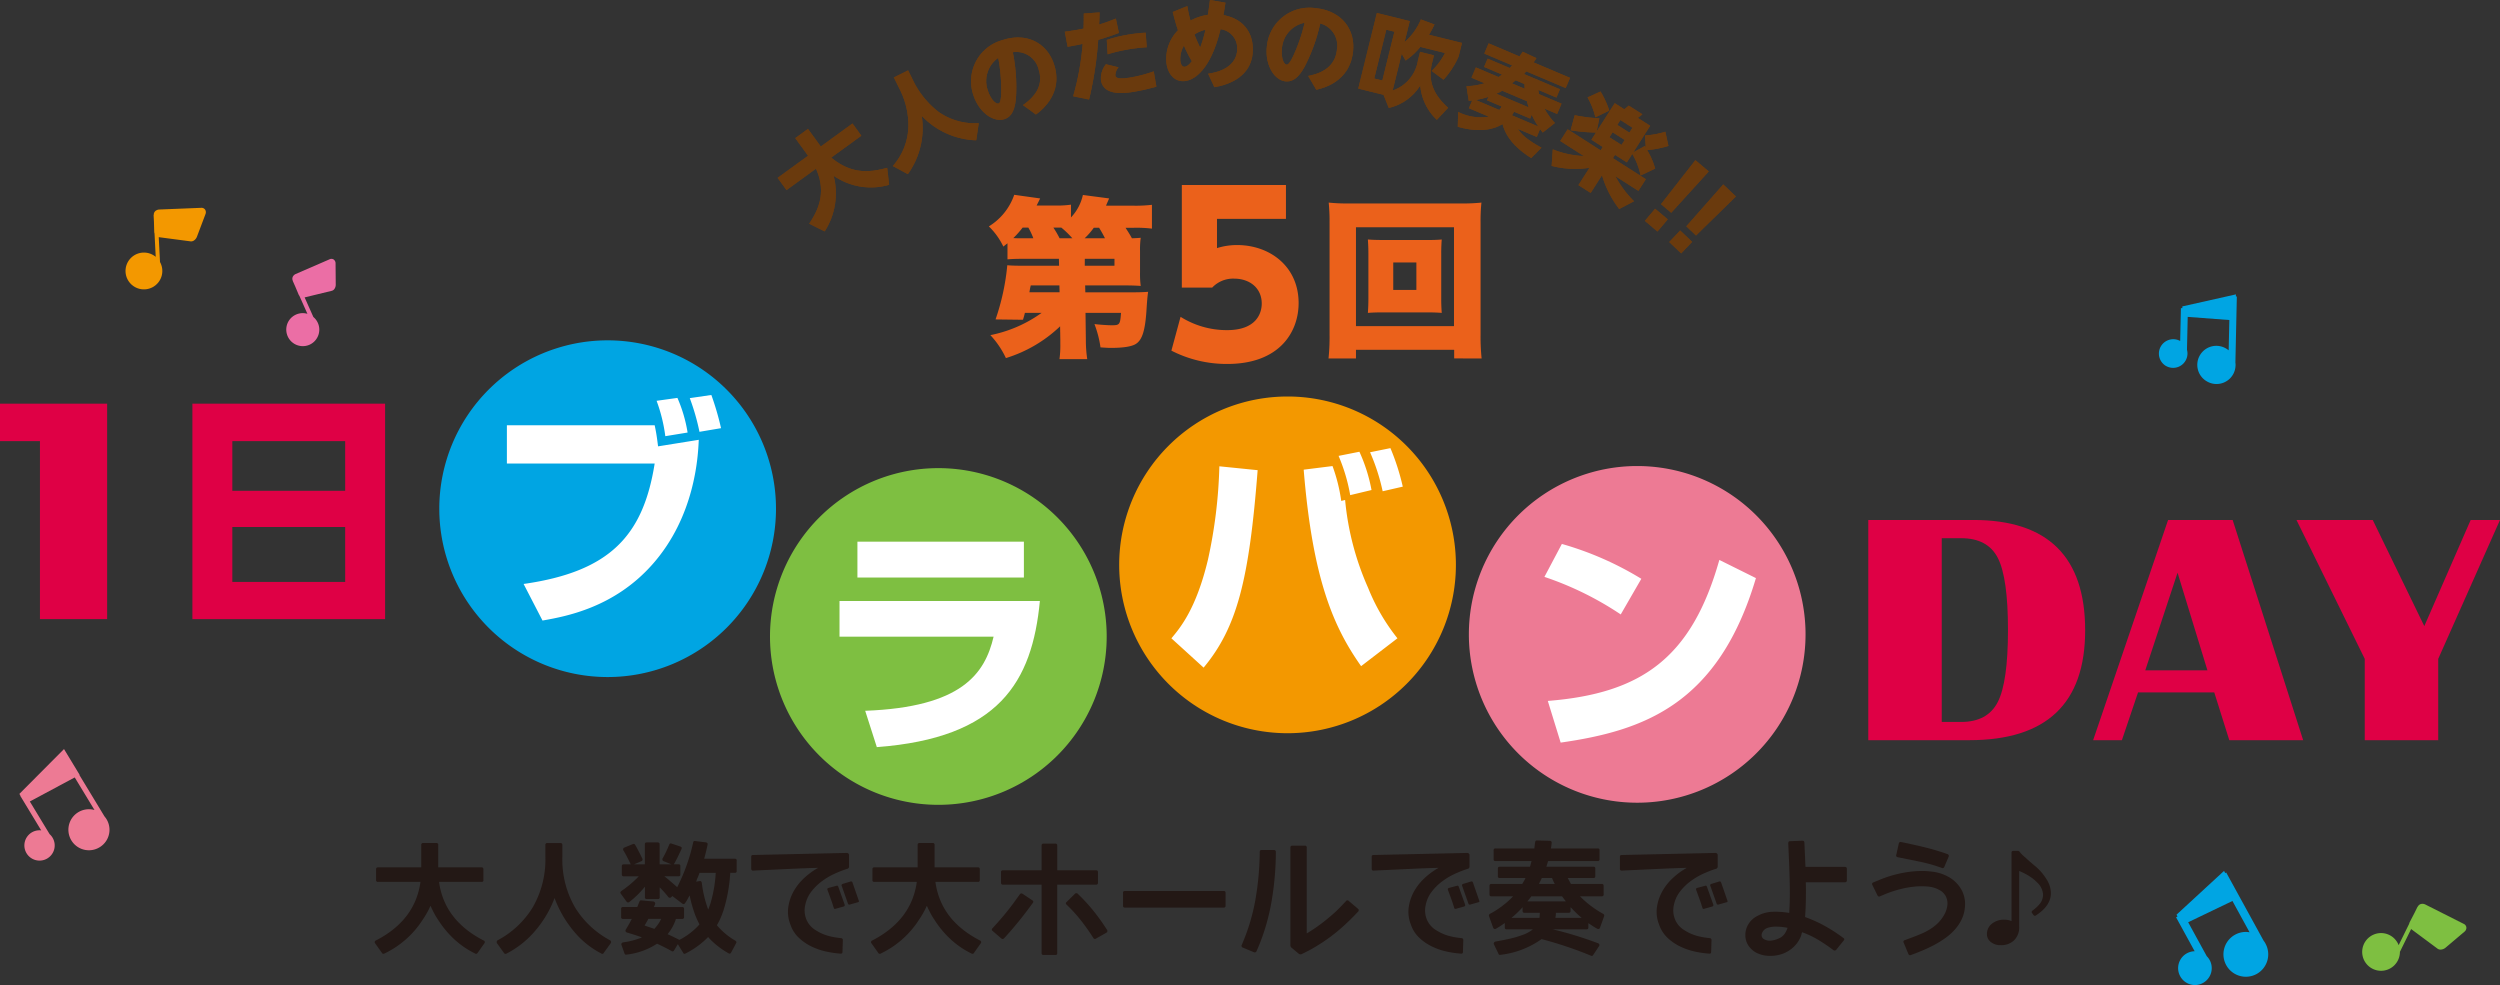 <svg xmlns="http://www.w3.org/2000/svg" viewBox="0 0 423.073 166.701"><rect x="0" y="0" width="423.073" height="166.701" fill="#333333" stroke="none"/><title>h1_report</title><g id="レイヤー_2" data-name="レイヤー 2"><g id="第5回_report" data-name="第5回 report"><g id="inst_and_notes" data-name="inst and notes"><g id="note"><path d="M55.79,43.874l-5.738,2.49a1.01,1.01,0,0,0-.437.358.766.766,0,0,0-.086.726l.022.054-.022.008.432.97.566,1.348a.824.824,0,0,0,.132.218l1.365,3.062a2.789,2.789,0,0,0-3.112,1.123,2.8,2.8,0,0,0,3.465,4.108,2.758,2.758,0,0,0,1.184-1l0,0a2.784,2.784,0,0,0-.531-3.693l-1.479-3.317,4.595-1.115a.8.8,0,0,0,.471-.351,1.255,1.255,0,0,0,.2-.7l-.03-3.583a.783.783,0,0,0-.323-.665A.709.709,0,0,0,55.79,43.874Z" fill="#eb6ea5"/><path d="M3.457,134.651l-.032.018,3.549,5.858a2.747,2.747,0,0,0-.287-.018,2.565,2.565,0,1,0,1.333,4.758h0a2.56,2.56,0,0,0,.864-3.522,2.511,2.511,0,0,0-.483-.577l-3.353-5.533,7.6-4.071,3.342,5.513a3.472,3.472,0,1,0,.857,6.31h0a3.45,3.45,0,0,0,.838-5.224l-4.253-7.018.042-.023-2.642-4.36-7.554,7.591Z" fill="#ed7a94"/><path d="M383.389,159.675a4.166,4.166,0,0,0-.326-.493l-6.322-11.525-.168.093-.2-.369-8.043,7.41.17.31-.245.136,3.146,5.739a2.863,2.863,0,0,0,.026,5.725h.008a2.856,2.856,0,0,0,1.367-.351l-.333-.611.335.611a2.865,2.865,0,0,0,1.133-3.887,2.961,2.961,0,0,0-.488-.648l-3.148-5.743,7.493-3.6,2.9,5.3a3.638,3.638,0,0,0-.633-.06,3.752,3.752,0,0,0-1.822.468,3.791,3.791,0,0,0,1.825,7.114h.005a3.806,3.806,0,0,0,1.815-.465l-.333-.613.333.611a3.789,3.789,0,0,0,1.5-5.146Z" fill="#00a5e3"/><path d="M378.324,61.838a3.311,3.311,0,0,0-.03-.5l.244-11.164-.162,0,.007-.357-9.064,2.035-.007.3-.238-.005-.123,5.559a2.432,2.432,0,0,0-2.412,4.223l.006,0a2.437,2.437,0,0,0,1.154.323l.015-.591-.013.591a2.435,2.435,0,0,0,2.484-2.378,2.5,2.5,0,0,0-.084-.685l.123-5.562,7.045.531-.114,5.132a3.066,3.066,0,0,0-.441-.313,3.221,3.221,0,1,0-3.218,5.58l0,0a3.224,3.224,0,0,0,1.532.428l.016-.592-.015.591a3.215,3.215,0,0,0,3.291-3.147Z" fill="#00a5e3"/><path d="M416.953,156.355l-6.5-3.279a1.111,1.111,0,0,0-.5-.123.85.85,0,0,0-.772.436l-.031.058-.025-.012-.53,1.078-.8,1.539a.919.919,0,0,0-.089.268l-1.785,3.628a3.191,3.191,0,1,0-2.98,4.337h0a3.191,3.191,0,0,0,3.193-3.19v-.012l1.9-3.864c.007,0,.012.013.019.018l4.454,3.309.207-.278-.207.278a.842.842,0,0,0,.5.155,1.372,1.372,0,0,0,.861-.332l3.181-2.691a.869.869,0,0,0,.337-.658A.749.749,0,0,0,416.953,156.355Z" fill="#7ebf41"/><path d="M34.06,35.169l-7.1.287a1.069,1.069,0,0,0-.488.135.828.828,0,0,0-.452.737l0,.064-.027,0,.06,1.17.047,1.693a.9.9,0,0,0,.052.271l.2,3.94a3.114,3.114,0,1,0-.483,5.113h0a3.114,3.114,0,0,0,1.208-4.236l0-.011-.213-4.2.024.007,5.369.708.044-.336-.044.336a.827.827,0,0,0,.5-.108,1.336,1.336,0,0,0,.576-.692l1.435-3.8a.849.849,0,0,0-.024-.721A.732.732,0,0,0,34.06,35.169Z" fill="#f39800"/></g></g><g id="LOGO"><g id="大人数で大ホールで奏でよう"><path d="M80.806,161.281a.27.27,0,0,1-.369.1,14.861,14.861,0,0,1-3.486-2.358,16.633,16.633,0,0,1-2.81-3.363,11.039,11.039,0,0,1-.687-1.138c-.212-.4-.414-.818-.6-1.241a15.023,15.023,0,0,1-1.333,2.379,15.7,15.7,0,0,1-6.5,5.721.27.27,0,0,1-.369-.1l-1.169-1.641a.292.292,0,0,1-.062-.277.31.31,0,0,1,.206-.215q6.643-3.424,7.526-9.905h-7.2a.273.273,0,0,1-.308-.308V147.11c0-.218.1-.328.308-.328H71.29v-3.794a.291.291,0,0,1,.329-.328h2.214a.291.291,0,0,1,.329.328v3.794H81.5c.2,0,.308.11.308.328v1.825a.273.273,0,0,1-.308.308h-7.2q.882,6.48,7.526,9.905a.31.31,0,0,1,.206.215.294.294,0,0,1-.062.277Z" fill="#231815"/><path d="M102.155,161.281a.259.259,0,0,1-.39.082,14.747,14.747,0,0,1-4.614-3.712,19.38,19.38,0,0,1-1.887-2.676,19.145,19.145,0,0,1-1.415-3,18.431,18.431,0,0,1-3.4,5.681,15.641,15.641,0,0,1-4.758,3.732.3.3,0,0,1-.39-.1l-1.189-1.661a.393.393,0,0,1-.051-.287.332.332,0,0,1,.174-.226,15.477,15.477,0,0,0,5.927-5.578,16.188,16.188,0,0,0,2.132-8.49v-2.051a.291.291,0,0,1,.329-.328h2.214a.291.291,0,0,1,.329.328v2.051a16.178,16.178,0,0,0,2.132,8.49,15.463,15.463,0,0,0,5.927,5.578.334.334,0,0,1,.174.226.4.4,0,0,1-.051.287Z" fill="#231815"/><path d="M112.306,145.736a.306.306,0,0,1-.2-.195.39.39,0,0,1,.041-.3q.308-.534.584-1.118c.185-.39.359-.782.523-1.179a.27.27,0,0,1,.39-.185l1.477.493q.348.1.2.451-.308.657-.616,1.3t-.676,1.261h.8a.272.272,0,0,1,.307.308v1.415a.271.271,0,0,1-.307.307h-2.4q.861.678,2.174,1.846a31.582,31.582,0,0,0,2.707-7.588.26.26,0,0,1,.328-.225l1.8.225a.359.359,0,0,1,.266.134.279.279,0,0,1,.041.256c-.082.4-.171.789-.266,1.179s-.2.79-.308,1.2h5.189a.271.271,0,0,1,.307.307V147.4a.272.272,0,0,1-.307.308h-.78a26.672,26.672,0,0,1-1.148,6.378q-.227.657-.5,1.292a10.661,10.661,0,0,1-.605,1.189.922.922,0,0,0,.134.185c.061.068.133.143.215.225a11.693,11.693,0,0,0,2.769,2.215.286.286,0,0,1,.123.431l-.841,1.579a.314.314,0,0,1-.185.164.271.271,0,0,1-.246-.041,13.848,13.848,0,0,1-3.322-2.584.464.464,0,0,1-.062-.1.3.3,0,0,1-.082-.061,14.43,14.43,0,0,1-1.681,1.466A14.6,14.6,0,0,1,116,161.363a.25.25,0,0,1-.389-.123l-.9-1.456-.635,1.046a.273.273,0,0,1-.41.123q-.739-.411-1.354-.718t-1.128-.533a11.746,11.746,0,0,1-5.168,1.846c-.178.027-.287-.034-.328-.185l-.513-1.436a.3.3,0,0,1,.021-.287.4.4,0,0,1,.246-.164,12.6,12.6,0,0,0,3.2-.841q-1.128-.409-2.522-.82a.317.317,0,0,1-.246-.2.354.354,0,0,1,.041-.328q.287-.452.533-.9t.472-.882h-1.5a.272.272,0,0,1-.307-.308V153.8a.271.271,0,0,1,.307-.308h2.42c.028-.054.058-.126.093-.215s.078-.2.133-.339c.027-.068.054-.136.082-.2a1.924,1.924,0,0,1,.082-.184.25.25,0,0,1,.308-.185l2.009.185a.382.382,0,0,1,.267.153.326.326,0,0,1,.041.318,3.6,3.6,0,0,1-.2.472h4.8a.271.271,0,0,1,.307.308v1.394a.272.272,0,0,1-.307.308h-1.067a7.655,7.655,0,0,1-1.415,2.584q.328.142.841.389t1.169.575a11.853,11.853,0,0,0,3.117-2.318l.144-.164a.816.816,0,0,0,.123-.143q-.39-.78-.656-1.415a22.094,22.094,0,0,1-1.005-3.487q-.165.288-.339.615a6.332,6.332,0,0,1-.42.677.338.338,0,0,1-.215.175.289.289,0,0,1-.257-.072l-1.7-1.292-.164.184a.386.386,0,0,1-.256.113.282.282,0,0,1-.257-.133q-.369-.451-.728-.862t-.728-.758v1.661a.271.271,0,0,1-.307.307h-1.887a.272.272,0,0,1-.308-.307v-1.784a15.949,15.949,0,0,1-2.645,2.6.324.324,0,0,1-.472-.082l-.964-1.333a.246.246,0,0,1-.061-.246.429.429,0,0,1,.143-.2A18.673,18.673,0,0,0,108.1,148.3h-2.543q-.328,0-.328-.307v-1.415q0-.307.328-.308h1.189q-.369-.738-.666-1.323c-.2-.389-.393-.735-.585-1.035a.33.33,0,0,1-.03-.287.336.336,0,0,1,.215-.2l1.395-.575a.3.3,0,0,1,.41.123q.327.555.625,1.139t.585,1.179a.31.31,0,0,1-.164.451l-1.231.533h1.825v-3.384c0-.218.1-.328.308-.328h1.887c.2,0,.307.11.307.328v3.384h2.01ZM110.727,157.2a6.86,6.86,0,0,0,1.169-1.7h-2.174c-.137.259-.26.482-.369.666s-.2.339-.267.462c.3.109.591.208.872.3S110.494,157.1,110.727,157.2Zm9.177-3.4c.021-.055.051-.137.092-.247s.075-.205.1-.287a1.475,1.475,0,0,1,.082-.205,22.411,22.411,0,0,0,.943-5.352h-2.748l-.071.215a1.375,1.375,0,0,1-.072.174v.041a2.084,2.084,0,0,0-.092.216c-.035.089-.079.187-.134.3-.055.136-.1.249-.123.338a1.419,1.419,0,0,1-.082.216l.574-.1a.287.287,0,0,1,.257.041.328.328,0,0,1,.133.226,19.9,19.9,0,0,0,1.066,4.491l.021.021v.041C119.866,153.891,119.884,153.85,119.9,153.8Z" fill="#231815"/><path d="M143.683,144.649v1.969a.387.387,0,0,1-.185.369l-.041.02a18.33,18.33,0,0,0-2.3.893,11.55,11.55,0,0,0-2.174,1.312,8.91,8.91,0,0,0-1.733,1.743,5.385,5.385,0,0,0-.974,2.184,4.053,4.053,0,0,0,.195,2.482,3.858,3.858,0,0,0,1.65,1.845,7.684,7.684,0,0,0,2.02.9,12.168,12.168,0,0,0,2.184.389.317.317,0,0,1,.308.349l-.061,1.989c0,.219-.117.315-.349.287a16.178,16.178,0,0,1-2.533-.379,10.927,10.927,0,0,1-2.471-.882,8.387,8.387,0,0,1-2.092-1.476,5.5,5.5,0,0,1-1.374-2.2,5.794,5.794,0,0,1-.359-2.881,7.644,7.644,0,0,1,.892-2.687,9.134,9.134,0,0,1,1.805-2.286,12.153,12.153,0,0,1,2.359-1.723q-.964.02-2.051.061t-2.215.093l-2.194.1-1.979.093-1.58.071q-.666.032-.953.052-.35.019-.349-.349v-2.01c0-.192.109-.287.328-.287l15.832-.349A.391.391,0,0,1,143.683,144.649Zm-1.825,5.394,1.087,3.055a.239.239,0,0,1-.164.308l-1.4.39a.488.488,0,0,1-.164.01q-.061-.011-.123-.174l-.287-.9q-.144-.411-.349-.974t-.43-1.179c-.055-.137-.008-.239.143-.308l1.374-.369C141.687,149.845,141.789,149.892,141.858,150.043Zm2.4-.718,1.067,3.076c.068.164.02.259-.144.287l-1.374.39a.239.239,0,0,1-.308-.164l-1.066-3.015c-.055-.123-.007-.225.144-.308l1.353-.41A.245.245,0,0,1,144.257,149.325Z" fill="#231815"/><path d="M164.806,161.281a.27.27,0,0,1-.369.1,14.861,14.861,0,0,1-3.486-2.358,16.633,16.633,0,0,1-2.81-3.363,11.039,11.039,0,0,1-.687-1.138c-.212-.4-.414-.818-.605-1.241a15.023,15.023,0,0,1-1.333,2.379,15.7,15.7,0,0,1-6.5,5.721.27.27,0,0,1-.369-.1l-1.169-1.641a.292.292,0,0,1-.062-.277.31.31,0,0,1,.206-.215q6.643-3.424,7.526-9.905h-7.2a.273.273,0,0,1-.308-.308V147.11c0-.218.1-.328.308-.328h7.341v-3.794a.291.291,0,0,1,.329-.328h2.214a.291.291,0,0,1,.329.328v3.794H165.5c.205,0,.308.11.308.328v1.825a.273.273,0,0,1-.308.308h-7.2q.882,6.48,7.526,9.905a.31.31,0,0,1,.206.215.294.294,0,0,1-.062.277Z" fill="#231815"/><path d="M174.793,152.791q-1.149,1.579-2.338,3.055t-2.522,2.933a.408.408,0,0,1-.226.123.3.3,0,0,1-.246-.082l-1.5-1.292a.285.285,0,0,1-.113-.2.278.278,0,0,1,.093-.226q1.107-1.188,2.112-2.4T172,152.155l.575-.8a.322.322,0,0,1,.471-.1l1.661,1.107A.28.28,0,0,1,174.793,152.791Zm11.013-5.209v1.8a.291.291,0,0,1-.328.329h-6.563V161.3a.271.271,0,0,1-.307.308H176.6c-.219,0-.328-.1-.328-.308V149.715h-6.522q-.348,0-.348-.329v-1.8q0-.307.348-.308h6.522V143.09a.29.29,0,0,1,.328-.328h2.01c.2,0,.307.11.307.328v4.184h6.563C185.7,147.274,185.806,147.377,185.806,147.582Zm1.538,9.782a.324.324,0,0,1-.1.472l-1.744.984a.306.306,0,0,1-.471-.082q-1-1.579-2.1-2.974a25.465,25.465,0,0,0-2.43-2.666q-.248-.246,0-.451l1.415-1.394a.321.321,0,0,1,.471,0,30.515,30.515,0,0,1,2.677,2.912A35.235,35.235,0,0,1,187.344,157.364Z" fill="#231815"/><path d="M190.051,151.089a.272.272,0,0,1,.308-.308h16.734a.272.272,0,0,1,.308.308v2.194a.272.272,0,0,1-.308.307H190.359a.272.272,0,0,1-.308-.307Z" fill="#231815"/><path d="M215.912,144.177a50.716,50.716,0,0,1-.759,8.562,35.828,35.828,0,0,1-2.5,8.214q-.123.307-.472.184l-1.866-.779a.314.314,0,0,1-.185-.164.3.3,0,0,1,0-.267,33.9,33.9,0,0,0,2.328-7.7,49.692,49.692,0,0,0,.728-8.07c0-.205.11-.308.328-.308h2.051C215.8,143.849,215.912,143.959,215.912,144.177Zm13.924,10.09a38.715,38.715,0,0,1-3.291,3.158,28.08,28.08,0,0,1-3.722,2.666q-.615.39-1.262.728t-1.281.646a.478.478,0,0,1-.492-.061l-1.19-1a.548.548,0,0,1-.226-.472V143.439a.291.291,0,0,1,.329-.328h2.112a.29.29,0,0,1,.328.328v14.52q.6-.35,1.323-.841t1.5-1.087q.769-.6,1.569-1.3t1.538-1.487l.7-.738a.288.288,0,0,1,.472-.041l1.579,1.333a.3.3,0,0,1,.113.225A.3.3,0,0,1,229.836,154.267Z" fill="#231815"/><path d="M248.683,144.649v1.969a.387.387,0,0,1-.185.369l-.041.02a18.39,18.39,0,0,0-2.3.893,11.55,11.55,0,0,0-2.174,1.312,8.91,8.91,0,0,0-1.733,1.743,5.4,5.4,0,0,0-.974,2.184,4.061,4.061,0,0,0,.195,2.482,3.858,3.858,0,0,0,1.65,1.845,7.684,7.684,0,0,0,2.02.9,12.168,12.168,0,0,0,2.184.389.317.317,0,0,1,.308.349l-.061,1.989q0,.328-.349.287a16.2,16.2,0,0,1-2.533-.379,10.927,10.927,0,0,1-2.471-.882,8.387,8.387,0,0,1-2.092-1.476,5.5,5.5,0,0,1-1.374-2.2,5.794,5.794,0,0,1-.359-2.881,7.685,7.685,0,0,1,.892-2.687,9.134,9.134,0,0,1,1.805-2.286,12.183,12.183,0,0,1,2.359-1.723q-.964.02-2.051.061t-2.215.093l-2.194.1-1.979.093-1.58.071c-.444.021-.761.038-.953.052q-.35.019-.349-.349v-2.01c0-.192.11-.287.328-.287l15.832-.349A.391.391,0,0,1,248.683,144.649Zm-1.825,5.394,1.087,3.055a.239.239,0,0,1-.164.308l-1.4.39a.488.488,0,0,1-.164.01q-.061-.011-.123-.174l-.287-.9q-.142-.411-.349-.974t-.43-1.179c-.055-.137-.008-.239.143-.308l1.374-.369C246.687,149.845,246.789,149.892,246.858,150.043Zm2.4-.718,1.067,3.076c.068.164.02.259-.144.287l-1.374.39a.24.24,0,0,1-.308-.164l-1.066-3.015c-.054-.123-.007-.225.144-.308l1.353-.41A.245.245,0,0,1,249.257,149.325Z" fill="#231815"/><path d="M251.985,155.047a.325.325,0,0,1,.143-.39,15.528,15.528,0,0,0,3.938-2.974h-3.692q-.307,0-.307-.328V149.92q0-.328.307-.329h5.23c.11-.177.212-.348.308-.512a4.34,4.34,0,0,0,.246-.492h-4.369a.272.272,0,0,1-.307-.308v-1.292a.272.272,0,0,1,.307-.308h5.127c.041-.123.082-.266.123-.43s.09-.342.144-.534h-6.111a.272.272,0,0,1-.308-.307V143.89a.272.272,0,0,1,.308-.307h6.583q.041-.35.071-.595t.072-.492a.282.282,0,0,1,.308-.267l2.174.062a.3.3,0,0,1,.246.1.344.344,0,0,1,.061.267c-.027.274-.068.581-.123.923h7.916a.272.272,0,0,1,.308.307v1.518a.272.272,0,0,1-.308.307h-8.387a2.849,2.849,0,0,0-.093.288q-.072.246-.215.676h7.978a.272.272,0,0,1,.307.308v1.292a.272.272,0,0,1-.307.308h-4.348c.1.205.192.389.287.553s.177.315.246.451h5.23q.308,0,.307.329v1.435q0,.329-.307.328h-3.712l.061.041a16.078,16.078,0,0,0,1.743,1.538,17.2,17.2,0,0,0,2.154,1.4.325.325,0,0,1,.143.39l-.7,1.948a.28.28,0,0,1-.174.195.361.361,0,0,1-.277-.011q-.411-.225-.769-.461t-.749-.5v.739a.271.271,0,0,1-.307.307h-5.743q2.073.494,3.979,1.087t3.712,1.272a.338.338,0,0,1,.215.2.3.3,0,0,1-.051.287l-1,1.518a.27.27,0,0,1-.369.1,64.58,64.58,0,0,0-8.367-2.809l-.041.041c-.014.013-.024.02-.031.02s-.018.007-.031.021a14.9,14.9,0,0,1-6.87,2.584c-.151.027-.246-.021-.287-.144l-.779-1.6a.325.325,0,0,1,0-.317.374.374,0,0,1,.266-.195q1.416-.246,2.512-.5a15.663,15.663,0,0,0,1.918-.564,6.05,6.05,0,0,0,1.887-1h-4.451a.271.271,0,0,1-.307-.307V156.2q-.35.246-.718.492t-.779.472a.318.318,0,0,1-.277.031.341.341,0,0,1-.2-.216Zm8.531.287a5.549,5.549,0,0,0,.062-.862h-2.584q-.329,0-.329-.307v-.636a16.465,16.465,0,0,1-1.886,1.805Zm4.471-2.789c-.069-.1-.157-.216-.267-.359s-.233-.311-.369-.5h-5.209c-.136.192-.264.359-.379.5s-.209.263-.277.359Zm-1.866-2.954a3.5,3.5,0,0,1-.216-.41c-.075-.164-.161-.362-.256-.594h-1.723l-.492,1Zm.184,4.881c0,.11-.007.236-.02.38s-.034.3-.062.482h4.45a18.665,18.665,0,0,1-1.886-1.826v.657q0,.308-.329.307Z" fill="#231815"/><path d="M290.683,144.649v1.969a.387.387,0,0,1-.185.369l-.041.02a18.39,18.39,0,0,0-2.3.893,11.55,11.55,0,0,0-2.174,1.312,8.91,8.91,0,0,0-1.733,1.743,5.4,5.4,0,0,0-.974,2.184,4.061,4.061,0,0,0,.2,2.482,3.858,3.858,0,0,0,1.65,1.845,7.684,7.684,0,0,0,2.02.9,12.168,12.168,0,0,0,2.184.389.317.317,0,0,1,.308.349l-.061,1.989q0,.328-.349.287a16.2,16.2,0,0,1-2.533-.379,10.927,10.927,0,0,1-2.471-.882,8.387,8.387,0,0,1-2.092-1.476,5.5,5.5,0,0,1-1.374-2.2,5.794,5.794,0,0,1-.359-2.881,7.685,7.685,0,0,1,.892-2.687,9.134,9.134,0,0,1,1.805-2.286,12.183,12.183,0,0,1,2.359-1.723q-.965.02-2.051.061t-2.215.093l-2.194.1-1.979.093-1.58.071c-.444.021-.761.038-.953.052q-.349.019-.349-.349v-2.01c0-.192.11-.287.328-.287l15.832-.349A.391.391,0,0,1,290.683,144.649Zm-1.825,5.394,1.087,3.055a.239.239,0,0,1-.164.308l-1.395.39a.488.488,0,0,1-.164.01q-.062-.011-.123-.174l-.287-.9q-.143-.411-.349-.974t-.43-1.179c-.055-.137-.008-.239.143-.308l1.374-.369C288.687,149.845,288.789,149.892,288.858,150.043Zm2.4-.718,1.067,3.076c.068.164.02.259-.144.287l-1.374.39a.24.24,0,0,1-.308-.164l-1.066-3.015c-.054-.123-.007-.225.144-.308l1.353-.41A.245.245,0,0,1,291.257,149.325Z" fill="#231815"/><path d="M312.544,147.028V149a.283.283,0,0,1-.092.225.311.311,0,0,1-.215.082h-6.645q.021.555.021,1.015v.893q0,1.25-.041,2.214t-.1,1.764a22.25,22.25,0,0,1,3.384,1.528,27.053,27.053,0,0,1,3.1,2.02.251.251,0,0,1,.041.431l-1.251,1.558a.324.324,0,0,1-.216.123.353.353,0,0,1-.256-.061,29.863,29.863,0,0,0-2.543-1.723,15.514,15.514,0,0,0-2.769-1.312c-.041.136-.079.273-.112.41a2.347,2.347,0,0,1-.134.389,4.978,4.978,0,0,1-1.2,1.713,5.5,5.5,0,0,1-1.959,1.179,6.311,6.311,0,0,1-2.286.308,5.076,5.076,0,0,1-2.062-.534,3.689,3.689,0,0,1-1.363-1.261,3.163,3.163,0,0,1-.482-1.712,3.531,3.531,0,0,1,.533-1.877,3.663,3.663,0,0,1,1.5-1.363,5.682,5.682,0,0,1,2.574-.708,13.68,13.68,0,0,1,2.82.195q.04-.7.071-1.528t.031-1.815q0-1.518-.061-3.353t-.164-4.112l-.041-.984c0-.233.095-.349.287-.349l2.071-.082q.35,0,.369.287l.185,4.143h6.706a.3.3,0,0,1,.215.092A.32.32,0,0,1,312.544,147.028ZM302.5,157.015a10.981,10.981,0,0,0-1.672-.2,4.869,4.869,0,0,0-1.63.185,1.449,1.449,0,0,0-.626.348,1.625,1.625,0,0,0-.379.534.9.9,0,0,0-.051.584.76.76,0,0,0,.4.482,2,2,0,0,0,1.312.215,4.256,4.256,0,0,0,1.313-.42,2.289,2.289,0,0,0,.851-.718A3.873,3.873,0,0,0,302.5,157.015Z" fill="#231815"/><path d="M323.352,161.63a.3.3,0,0,1-.39-.165l-.8-1.927c-.1-.219-.042-.362.164-.431.519-.192,1.032-.382,1.538-.574s1-.393,1.476-.6a10.239,10.239,0,0,0,1.374-.738,8.129,8.129,0,0,0,1.272-1.016,6.179,6.179,0,0,0,1.025-1.363,4.308,4.308,0,0,0,.533-1.549,2.738,2.738,0,0,0-.215-1.5,2.557,2.557,0,0,0-1.2-1.189,4.678,4.678,0,0,0-1.845-.544,11.533,11.533,0,0,0-2.318.011,16.024,16.024,0,0,0-2.481.451,18.926,18.926,0,0,0-2.318.759l-1.025.43a.293.293,0,0,1-.41-.143l-.882-1.8a.276.276,0,0,1,.164-.41l1-.41a19.628,19.628,0,0,1,2.9-.964,18.729,18.729,0,0,1,3.117-.513,14.316,14.316,0,0,1,3.025.072,7.351,7.351,0,0,1,2.6.83,5.648,5.648,0,0,1,2.225,2.123,4.968,4.968,0,0,1,.646,2.943,5.857,5.857,0,0,1-.533,2.122,7.42,7.42,0,0,1-1.158,1.754,9.621,9.621,0,0,1-1.61,1.446,16.9,16.9,0,0,1-1.887,1.169q-.984.522-2.01.953T323.352,161.63Zm6.419-16.653-.738,1.723a.3.3,0,0,1-.411.184,25.741,25.741,0,0,0-3.711-1.056l-3.774-.769a.334.334,0,0,1-.2-.113.235.235,0,0,1-.041-.235l.431-1.949a.388.388,0,0,1,.143-.235.272.272,0,0,1,.246-.031q2.031.411,3.969.882a39.906,39.906,0,0,1,3.906,1.169.308.308,0,0,1,.185.184A.371.371,0,0,1,329.771,144.977Z" fill="#231815"/><path d="M339.2,155.641a2.921,2.921,0,0,1,1.19.226l.02-.041V144.3a.272.272,0,0,1,.308-.307h.82a.251.251,0,0,1,.226.143,5.552,5.552,0,0,0,.923.923q.411.39.871.79t.954.81a8.782,8.782,0,0,1,1.764,2.051,4.5,4.5,0,0,1,.8,2.42q0,2.133-2.522,3.773a.272.272,0,0,1-.431-.062l-.225-.307a.272.272,0,0,1,.061-.431,8.092,8.092,0,0,0,.841-.718,4.818,4.818,0,0,0,.533-.615,2.523,2.523,0,0,0,.41-1.435A3.078,3.078,0,0,0,344.7,149.3a7,7,0,0,0-1.272-1.025,11.176,11.176,0,0,0-1.723-.882v9.413a3.057,3.057,0,0,1-.84,2.3,3.1,3.1,0,0,1-2.3.841,2.493,2.493,0,0,1-1.661-.533,1.671,1.671,0,0,1-.657-1.354,2.172,2.172,0,0,1,.821-1.722A3.177,3.177,0,0,1,339.2,155.641Z" fill="#231815"/></g><g id="ブラバン"><path d="M131.321,86.086a28.49,28.49,0,1,1-28.49-28.49A28.49,28.49,0,0,1,131.321,86.086Z" fill="#00a5e3"/><path d="M110.79,71.968c.287,1.354.369,1.969.574,3.568l6.888-1.108c-.123,2.912-.656,13-7.872,21.116-6.478,7.3-14.637,8.774-18.573,9.471l-3.2-6.191c14.678-2.091,20.254-8.241,22.181-20.377H85.78V71.968Zm1.8,1.846a27.089,27.089,0,0,0-1.476-5.987l3.526-.491a24.214,24.214,0,0,1,1.722,5.862Zm5.781-.739a38.2,38.2,0,0,0-1.64-5.7l3.649-.534a46.851,46.851,0,0,1,1.64,5.618Z" fill="#fff"/><path d="M187.284,107.712a28.489,28.489,0,1,1-28.49-28.49A28.489,28.489,0,0,1,187.284,107.712Z" fill="#7ebf41"/><path d="M175.978,101.712c-1.312,13.735-6.929,23.165-27.593,24.723l-1.969-6.15c16.36-.615,20.255-6.273,21.731-12.546H142.07v-6.027Zm-2.706-10.045v6.068H145.1V91.667Z" fill="#fff"/><path d="M246.381,95.591A28.491,28.491,0,1,1,217.89,67.1,28.489,28.489,0,0,1,246.381,95.591Z" fill="#f39800"/><path d="M198.234,108.022c1.558-1.845,4.223-5.084,6.191-13.325a82.76,82.76,0,0,0,1.927-15.785l6.478.656c-1.435,18.45-3.443,26.568-9.143,33.415ZM225.5,78.871a28.234,28.234,0,0,1,1.477,5.9l.656-.164a47.143,47.143,0,0,0,3.895,14.883,33.732,33.732,0,0,0,4.961,8.528l-6.15,4.715c-4.633-6.56-8.2-14.637-9.717-33.251Zm2.994,4.92a29.907,29.907,0,0,0-1.968-6.642l3.526-.7a27.536,27.536,0,0,1,2.05,6.478Zm5.494-.656a34.58,34.58,0,0,0-2.132-6.6l3.444-.7a38.97,38.97,0,0,1,2.091,6.519Z" fill="#fff"/><path d="M305.551,107.357a28.488,28.488,0,1,1-28.487-28.49A28.487,28.487,0,0,1,305.551,107.357Z" fill="#ed7a94"/><path d="M274.276,103.981a54.085,54.085,0,0,0-12.915-6.355l2.952-5.576a54.089,54.089,0,0,1,13.447,5.9Zm-12.342,14.637c15.949-1.271,24.354-7.338,29.028-23.862l6.192,3.075c-6.356,21.4-19.025,25.83-33.046,27.84Z" fill="#fff"/></g><path d="M316.167,125.26V87.994h17.771q18.932,0,18.932,18.674,0,18.593-19.624,18.592Zm12.433-3.084h3.266q4.49,0,6.215-3.372t1.728-12.19q0-8.818-1.711-12.177t-6.232-3.358H328.6Z" fill="#df0045"/><path d="M377.83,87.994l11.931,37.266h-12.5l-2.543-8.081h-12.9l-2.732,8.081H354.22l12.685-37.266Zm-14.788,25.445H373.56l-5.055-16.517Z" fill="#df0045"/><path d="M423.073,87.994,412.618,111.5V125.26H400.184V111.5L388.63,87.994h12.905l8.728,17.964,7.849-17.964Z" fill="#df0045"/><path d="M18.131,68.315V104.77H6.759V74.651H0V68.315Z" fill="#df0045"/><path d="M32.559,68.315H65.17V104.77H32.559Zm25.853,6.337H39.317v8.406h19.1Zm0,14.531H39.317v9.293h19.1Z" fill="#df0045"/><g id="第_回" data-name="第５回"><path d="M179.4,55.223a23.064,23.064,0,0,1-9.171,5.375,14.978,14.978,0,0,0-2.629-3.885,22.292,22.292,0,0,0,8.675-3.768h-2.834c-.116.5-.146.584-.321,1.169l-4.644-.059a39.013,39.013,0,0,0,1.986-9.171c.555.058,1.4.087,2.775.087h5.987L179.2,43.8h-6.133c-1.227,0-1.782.029-2.571.088V41.174c-.233.176-.233.176-.7.555a11.879,11.879,0,0,0-2.453-3.417,10.146,10.146,0,0,0,4.294-5.345l4.381.613c-.263.585-.322.643-.585,1.2h3.009a16.8,16.8,0,0,0,2.8-.146v2.161a8.027,8.027,0,0,0,2.015-3.8l4.44.584c-.234.555-.321.731-.526,1.227h4.5a23.8,23.8,0,0,0,3.271-.146v4.031a21.6,21.6,0,0,0-3.037-.146h-1.431c.467.73.7,1.08,1.081,1.781.642-.029.846-.029,1.489-.087a14.518,14.518,0,0,0-.117,2.307V46.11a15.066,15.066,0,0,0,.117,2.279c-.76-.058-1.548-.088-2.745-.088h-6.66l.029,1.168h8c1.081,0,1.928-.029,2.629-.087-.117.789-.2,1.752-.292,3.33-.234,3.3-.73,4.819-1.782,5.491-.7.438-2.073.671-4.235.671-.438,0-.905-.029-1.752-.087a17.7,17.7,0,0,0-1.023-3.943c1.023.116,2.22.2,2.95.2,1.314,0,1.4-.117,1.548-2.1H183.7l.059,4.557a21.973,21.973,0,0,0,.233,3.271h-4.7a16.821,16.821,0,0,0,.146-2.629v-.672Zm-4.527-14.9a12.535,12.535,0,0,0-.848-1.81h-.963a16.453,16.453,0,0,1-1.577,1.781c.554.029.875.029,1.577.029Zm4.41,7.974h-4.848c-.117.5-.117.5-.234,1.168h5.111Zm2.191-7.974a15.568,15.568,0,0,0-1.87-1.81h-1.344a15.968,15.968,0,0,1,1.052,1.81Zm5.52,0c-.351-.7-.584-1.11-.993-1.781H185.1a11.669,11.669,0,0,1-1.548,1.781Zm-3.418,4.644h5.025V43.8H183.58Z" fill="#eb611b"/><path d="M246.087,60.656V59.2H229.469v1.461h-4.645A34.881,34.881,0,0,0,225,56.6V37.7a31.566,31.566,0,0,0-.146-3.416,29.331,29.331,0,0,0,3.416.146h19.015a29.624,29.624,0,0,0,3.417-.146,29.627,29.627,0,0,0-.146,3.416V56.6a36.422,36.422,0,0,0,.176,4.06Zm-16.618-5.462h16.59V38.458h-16.59Zm11.916-14.575c1.169,0,1.9-.029,2.6-.087-.059.73-.088,1.518-.088,2.4V50.55c0,.906.029,1.606.088,2.4-.7-.058-1.519-.087-2.6-.087h-7.3c-1.2,0-1.841.029-2.6.087.058-.818.087-1.577.087-2.4V42.927c0-.789-.029-1.519-.087-2.4.7.058,1.431.087,2.6.087Zm-5.608,8.441h3.915V44.417h-3.915Z" fill="#eb611b"/><path d="M217.62,37.038H205.95v4.948a11.27,11.27,0,0,1,3.4-.517c5.5,0,10.414,3.582,10.414,9.823,0,4.838-3.176,10.3-12.076,10.3a20.508,20.508,0,0,1-9.454-2.252l1.551-5.725a14.706,14.706,0,0,0,7.866,2.253c4.985,0,5.872-2.88,5.872-4.505,0-2.548-1.957-4.21-4.69-4.21a4.873,4.873,0,0,0-3.693,1.514H200V31.313H217.62Z" fill="#eb611b"/></g><g id="大人のための吹奏楽_" data-name="大人のための吹奏楽！！"><path d="M136.941,37.858c1.619-2.408,2.924-5.389,1.142-9.311L133.1,32.17l-1.5-2.07,5.149-3.741-2.168-2.984,2.151-1.562,2.168,2.984,5.363-3.9,1.5,2.071-5.095,3.7c3.187,2.634,6.071,2.675,9.469,1.726l.329,2.883a11.054,11.054,0,0,1-9.393-1.535,11.874,11.874,0,0,1-1.516,9.419Z" fill="#6a3a0d"/><path d="M151.266,13.1l2.413-1.194,1.142,2.308a15.143,15.143,0,0,0,4.06,4.758,10.7,10.7,0,0,0,6.748,1.871l-.421,2.9a13.283,13.283,0,0,1-9.22-4.132,13.418,13.418,0,0,1-2.352,9.859l-2.55-1.37a10.467,10.467,0,0,0,2.644-6.945,13.5,13.5,0,0,0-1.321-5.742Z" fill="#6a3a0d"/><path d="M173.113,17.786c1.565-1.1,3.641-3,2.651-6.049a3.887,3.887,0,0,0-4.365-2.9,29.824,29.824,0,0,1,.531,7.778c-.161,1.659-.567,3.1-1.958,3.552-1.786.58-4.275-1.059-5.254-4.079A7.228,7.228,0,0,1,169.7,6.769c3.905-1.267,7.455.36,8.685,4.154,1.616,4.979-2.244,7.839-3.074,8.457Zm-5.919-2.413c.467,1.438,1.337,2.292,1.812,2.138.379-.123.416-1.358.431-1.957a29.6,29.6,0,0,0-.505-5.759A4.788,4.788,0,0,0,167.194,15.373Z" fill="#6a3a0d"/><path d="M181.608,16.292a44.75,44.75,0,0,0,1.609-8.868c-.763.167-1.252.269-2.545.494l-.478-2.548c1.8-.245,2.871-.466,3.179-.537.034-1.355.033-1.743.03-2.536l2.682-.2c-.03,1.085-.044,1.391-.08,2.055a27.44,27.44,0,0,0,2.826-1.015l.526,2.439c-1.79.666-2.977,1.024-3.508,1.168a60.9,60.9,0,0,1-1.546,10.1Zm7.683-4.9a2.09,2.09,0,0,0-.537,1.376c.083.475.593.689,2.771.31a23.538,23.538,0,0,0,3.722-1l.45,2.587a34.576,34.576,0,0,1-3.616.833c-1.31.228-5.272.919-5.755-1.849a3.751,3.751,0,0,1,.832-2.776ZM194.063,8a28.21,28.21,0,0,0-3.256.382,26.509,26.509,0,0,0-3.369.807L187.3,6.763a21.956,21.956,0,0,1,3.474-.875,27.672,27.672,0,0,1,3.11-.357Z" fill="#6a3a0d"/><path d="M207.387.457c-.136.837-.149.97-.342,2.092,4.557.906,4.928,4.4,4.968,5.533.192,5.533-5.447,6.5-6.506,6.666l-1.061-2.276c3.626-.509,4.992-2.354,4.922-4.365a3.214,3.214,0,0,0-2.822-3.162c-1.568,6.56-4.288,8.718-6.232,8.786-1.844.064-2.884-1.6-2.952-3.557a6.874,6.874,0,0,1,1.987-5.044c-.428-1.3-.6-1.976-.89-3.1l2.477-1a20.306,20.306,0,0,0,.535,2.46,8.644,8.644,0,0,1,2.944-.985c.011-.133.162-1.053.344-2.507Zm-7.033,7.267a4.535,4.535,0,0,0-.617,2.334c.035,1.013.426,1.249.725,1.238.432-.014.882-.479,1.231-.941A22.346,22.346,0,0,1,200.354,7.724Zm1.781-1.893a19.5,19.5,0,0,0,.975,2.212A23.037,23.037,0,0,0,204,5.034,5.987,5.987,0,0,0,202.135,5.831Z" fill="#6a3a0d"/><path d="M221.386,12.853c1.876-.378,4.541-1.277,4.865-4.47a3.887,3.887,0,0,0-2.828-4.414,29.78,29.78,0,0,1-2.649,7.334c-.816,1.455-1.769,2.612-3.224,2.464-1.869-.19-3.487-2.694-3.166-5.853A7.229,7.229,0,0,1,222.7,1.389c4.085.414,6.68,3.335,6.278,7.3-.53,5.21-5.216,6.272-6.225,6.5Zm-4.447-4.6c-.153,1.505.3,2.638.8,2.688.4.04.928-1.076,1.184-1.618a29.536,29.536,0,0,0,1.859-5.476A4.789,4.789,0,0,0,216.939,8.257Z" fill="#6a3a0d"/><path d="M240.315,8.781l2.354.581-.322,1.306c-.833,3.372.588,5.656,2.718,7.568l-1.909,2.044a9,9,0,0,1-2.809-5.81,8.555,8.555,0,0,1-5.32,3.8l-.9-2.226-4.273-1.055L233.006,2.2l5.564,1.374-.876,3.548a10.3,10.3,0,0,0,2.761-3.835l2.3.859a18.909,18.909,0,0,1-.926,1.739l5.58,1.378-.561,2.275a13.965,13.965,0,0,1-2.567,3.952L242.274,12a10.668,10.668,0,0,0,2.255-3.036l-4.161-1.028a11.226,11.226,0,0,1-2.5,2.309l-.656-1.155-1.537,6.225a6.416,6.416,0,0,0,4.272-5.036Zm-4.342-3.417L234.6,5.026l-2.039,8.258,1.371.338Z" fill="#6a3a0d"/><path d="M260.065,23.172l-3.2-1.355c.493.714,1.253,1.686,4,3.175l-1.736,1.755c-2.722-1.713-4.316-3.616-4.853-5.757-2.9,1.805-6.726.706-7.577.454l.067-2.5a8.537,8.537,0,0,0,5.2.8l-3.382-1.433.551-1.3c-.111.007-.5.039-.585.059l-.379-2.471a13.114,13.114,0,0,0,3.066-.506l-2.218-.941.739-1.744,3.842,1.628c.1-.066.3-.2.591-.417l-3.045-1.291.6-1.408,3.735,1.583c.091-.088.161-.167.42-.437l-4.714-2,.732-1.73,5.219,2.212c.321-.46.39-.539.554-.795l2.317,1.091c-.156.24-.223.357-.483.716l6.168,2.613-.734,1.729-6.673-2.827c-.069.079-.325.385-.388.449l6.091,2.581-.6,1.408-3.062-1.3c.064.406.085.523.128.722l3.795,1.608-.739,1.745-2.143-.908a11.324,11.324,0,0,0,1.77,2.429l-2.059,1.619c-.144-.17-.2-.248-.454-.59Zm-6.336-4.561a3.991,3.991,0,0,0,.395-.591l-2.479-1.051.246-.581a12.409,12.409,0,0,1-2.157.53Zm4.985-.433a8.38,8.38,0,0,1-.312-1.053l-4.178-1.771a7.327,7.327,0,0,1-1,.5Zm1.611,3.228a11.609,11.609,0,0,1-1.108-1.986l-.273.643-2.723-1.155a3.965,3.965,0,0,1-.364.6Zm-4.452-7.3,2.158.914a7.577,7.577,0,0,1-.043-.794l-1.5-.636Z" fill="#6a3a0d"/><path d="M271.231,24.873l-1.919-1.226.778-1.218a30.452,30.452,0,0,1-4.295-.376l.687-2.558a28.651,28.651,0,0,0,4.173.535l-.458,2.231,3.067-4.8,1.611,1.028a7.482,7.482,0,0,0,.753-.623l2.311,1.475c-.231.208-.626.488-.781.606l2.1,1.341-2.87,4.5,1.966-1.072.152.255-.114-2.045a15.694,15.694,0,0,0,3.435-.626l.519,2.4a17.11,17.11,0,0,1-3.6.7,12.657,12.657,0,0,1,1.354,3.13l-2.462,1.17a12.062,12.062,0,0,0-1.41-3.66l-.921,1.443-2-1.279-.358.56,5.576,3.559-1.261,1.975-3.9-2.486a17.484,17.484,0,0,0,3.164,4.248l-2.513,1.313a17.415,17.415,0,0,1-2.912-5.723l-1.914,3-2.074-1.323,1.869-2.928a16.033,16.033,0,0,1-6.4-.32l.189-2.8a15.86,15.86,0,0,0,5.254,1.126l-3.992-2.548,1.261-1.975,5.575,3.559Zm-.375-9.388a15.206,15.206,0,0,1,1.484,3.234l-2.361,1.135a12.475,12.475,0,0,0-1.321-3.367Zm2.041,6.9-.538.841,2.046,1.3.537-.841Zm1.323-2.073-.528.826,2.045,1.306.528-.827Z" fill="#6a3a0d"/><path d="M280.094,35.32l2.136,1.8-1.736,2.059-2.135-1.8Zm9.076-6.307-6.352,6.994-1.728-1.456,5.817-7.445Z" fill="#6a3a0d"/><path d="M284.334,39.008l2.025,1.922-1.853,1.953-2.025-1.923Zm9.433-5.759-6.753,6.606-1.64-1.556,6.247-7.088Z" fill="#6a3a0d"/><path d="M136.941,37.858c1.619-2.408,2.924-5.389,1.142-9.311L133.1,32.17l-1.5-2.07,5.149-3.741-2.168-2.984,2.151-1.562,2.168,2.984,5.363-3.9,1.5,2.071-5.095,3.7c3.187,2.634,6.071,2.675,9.469,1.726l.329,2.883a11.054,11.054,0,0,1-9.393-1.535,11.874,11.874,0,0,1-1.516,9.419Z" fill="#6a3a0d"/><path d="M151.266,13.1l2.413-1.194,1.142,2.308a15.143,15.143,0,0,0,4.06,4.758,10.7,10.7,0,0,0,6.748,1.871l-.421,2.9a13.283,13.283,0,0,1-9.22-4.132,13.418,13.418,0,0,1-2.352,9.859l-2.55-1.37a10.467,10.467,0,0,0,2.644-6.945,13.5,13.5,0,0,0-1.321-5.742Z" fill="#6a3a0d"/><path d="M173.113,17.786c1.565-1.1,3.641-3,2.651-6.049a3.887,3.887,0,0,0-4.365-2.9,29.824,29.824,0,0,1,.531,7.778c-.161,1.659-.567,3.1-1.958,3.552-1.786.58-4.275-1.059-5.254-4.079A7.228,7.228,0,0,1,169.7,6.769c3.905-1.267,7.455.36,8.685,4.154,1.616,4.979-2.244,7.839-3.074,8.457Zm-5.919-2.413c.467,1.438,1.337,2.292,1.812,2.138.379-.123.416-1.358.431-1.957a29.6,29.6,0,0,0-.505-5.759A4.788,4.788,0,0,0,167.194,15.373Z" fill="#6a3a0d"/><path d="M181.608,16.292a44.75,44.75,0,0,0,1.609-8.868c-.763.167-1.252.269-2.545.494l-.478-2.548c1.8-.245,2.871-.466,3.179-.537.034-1.355.033-1.743.03-2.536l2.682-.2c-.03,1.085-.044,1.391-.08,2.055a27.44,27.44,0,0,0,2.826-1.015l.526,2.439c-1.79.666-2.977,1.024-3.508,1.168a60.9,60.9,0,0,1-1.546,10.1Zm7.683-4.9a2.09,2.09,0,0,0-.537,1.376c.083.475.593.689,2.771.31a23.538,23.538,0,0,0,3.722-1l.45,2.587a34.576,34.576,0,0,1-3.616.833c-1.31.228-5.272.919-5.755-1.849a3.751,3.751,0,0,1,.832-2.776ZM194.063,8a28.21,28.21,0,0,0-3.256.382,26.509,26.509,0,0,0-3.369.807L187.3,6.763a21.956,21.956,0,0,1,3.474-.875,27.672,27.672,0,0,1,3.11-.357Z" fill="#6a3a0d"/><path d="M207.387.457c-.136.837-.149.97-.342,2.092,4.557.906,4.928,4.4,4.968,5.533.192,5.533-5.447,6.5-6.506,6.666l-1.061-2.276c3.626-.509,4.992-2.354,4.922-4.365a3.214,3.214,0,0,0-2.822-3.162c-1.568,6.56-4.288,8.718-6.232,8.786-1.844.064-2.884-1.6-2.952-3.557a6.874,6.874,0,0,1,1.987-5.044c-.428-1.3-.6-1.976-.89-3.1l2.477-1a20.306,20.306,0,0,0,.535,2.46,8.644,8.644,0,0,1,2.944-.985c.011-.133.162-1.053.344-2.507Zm-7.033,7.267a4.535,4.535,0,0,0-.617,2.334c.035,1.013.426,1.249.725,1.238.432-.014.882-.479,1.231-.941A22.346,22.346,0,0,1,200.354,7.724Zm1.781-1.893a19.5,19.5,0,0,0,.975,2.212A23.037,23.037,0,0,0,204,5.034,5.987,5.987,0,0,0,202.135,5.831Z" fill="#6a3a0d"/><path d="M221.386,12.853c1.876-.378,4.541-1.277,4.865-4.47a3.887,3.887,0,0,0-2.828-4.414,29.78,29.78,0,0,1-2.649,7.334c-.816,1.455-1.769,2.612-3.224,2.464-1.869-.19-3.487-2.694-3.166-5.853A7.229,7.229,0,0,1,222.7,1.389c4.085.414,6.68,3.335,6.278,7.3-.53,5.21-5.216,6.272-6.225,6.5Zm-4.447-4.6c-.153,1.505.3,2.638.8,2.688.4.04.928-1.076,1.184-1.618a29.536,29.536,0,0,0,1.859-5.476A4.789,4.789,0,0,0,216.939,8.257Z" fill="#6a3a0d"/><path d="M240.315,8.781l2.354.581-.322,1.306c-.833,3.372.588,5.656,2.718,7.568l-1.909,2.044a9,9,0,0,1-2.809-5.81,8.555,8.555,0,0,1-5.32,3.8l-.9-2.226-4.273-1.055L233.006,2.2l5.564,1.374-.876,3.548a10.3,10.3,0,0,0,2.761-3.835l2.3.859a18.909,18.909,0,0,1-.926,1.739l5.58,1.378-.561,2.275a13.965,13.965,0,0,1-2.567,3.952L242.274,12a10.668,10.668,0,0,0,2.255-3.036l-4.161-1.028a11.226,11.226,0,0,1-2.5,2.309l-.656-1.155-1.537,6.225a6.416,6.416,0,0,0,4.272-5.036Zm-4.342-3.417L234.6,5.026l-2.039,8.258,1.371.338Z" fill="#6a3a0d"/><path d="M260.065,23.172l-3.2-1.355c.493.714,1.253,1.686,4,3.175l-1.736,1.755c-2.722-1.713-4.316-3.616-4.853-5.757-2.9,1.805-6.726.706-7.577.454l.067-2.5a8.537,8.537,0,0,0,5.2.8l-3.382-1.433.551-1.3c-.111.007-.5.039-.585.059l-.379-2.471a13.114,13.114,0,0,0,3.066-.506l-2.218-.941.739-1.744,3.842,1.628c.1-.066.3-.2.591-.417l-3.045-1.291.6-1.408,3.735,1.583c.091-.088.161-.167.42-.437l-4.714-2,.732-1.73,5.219,2.212c.321-.46.39-.539.554-.795l2.317,1.091c-.156.24-.223.357-.483.716l6.168,2.613-.734,1.729-6.673-2.827c-.069.079-.325.385-.388.449l6.091,2.581-.6,1.408-3.062-1.3c.064.406.085.523.128.722l3.795,1.608-.739,1.745-2.143-.908a11.324,11.324,0,0,0,1.77,2.429l-2.059,1.619c-.144-.17-.2-.248-.454-.59Zm-6.336-4.561a3.991,3.991,0,0,0,.395-.591l-2.479-1.051.246-.581a12.409,12.409,0,0,1-2.157.53Zm4.985-.433a8.38,8.38,0,0,1-.312-1.053l-4.178-1.771a7.327,7.327,0,0,1-1,.5Zm1.611,3.228a11.609,11.609,0,0,1-1.108-1.986l-.273.643-2.723-1.155a3.965,3.965,0,0,1-.364.6Zm-4.452-7.3,2.158.914a7.577,7.577,0,0,1-.043-.794l-1.5-.636Z" fill="#6a3a0d"/><path d="M271.231,24.873l-1.919-1.226.778-1.218a30.452,30.452,0,0,1-4.295-.376l.687-2.558a28.651,28.651,0,0,0,4.173.535l-.458,2.231,3.067-4.8,1.611,1.028a7.482,7.482,0,0,0,.753-.623l2.311,1.475c-.231.208-.626.488-.781.606l2.1,1.341-2.87,4.5,1.966-1.072.152.255-.114-2.045a15.694,15.694,0,0,0,3.435-.626l.519,2.4a17.11,17.11,0,0,1-3.6.7,12.657,12.657,0,0,1,1.354,3.13l-2.462,1.17a12.062,12.062,0,0,0-1.41-3.66l-.921,1.443-2-1.279-.358.56,5.576,3.559-1.261,1.975-3.9-2.486a17.484,17.484,0,0,0,3.164,4.248l-2.513,1.313a17.415,17.415,0,0,1-2.912-5.723l-1.914,3-2.074-1.323,1.869-2.928a16.033,16.033,0,0,1-6.4-.32l.189-2.8a15.86,15.86,0,0,0,5.254,1.126l-3.992-2.548,1.261-1.975,5.575,3.559Zm-.375-9.388a15.206,15.206,0,0,1,1.484,3.234l-2.361,1.135a12.475,12.475,0,0,0-1.321-3.367Zm2.041,6.9-.538.841,2.046,1.3.537-.841Zm1.323-2.073-.528.826,2.045,1.306.528-.827Z" fill="#6a3a0d"/><path d="M280.094,35.32l2.136,1.8-1.736,2.059-2.135-1.8Zm9.076-6.307-6.352,6.994-1.728-1.456,5.817-7.445Z" fill="#6a3a0d"/><path d="M284.334,39.008l2.025,1.922-1.853,1.953-2.025-1.923Zm9.433-5.759-6.753,6.606-1.64-1.556,6.247-7.088Z" fill="#6a3a0d"/></g></g></g></g></svg>